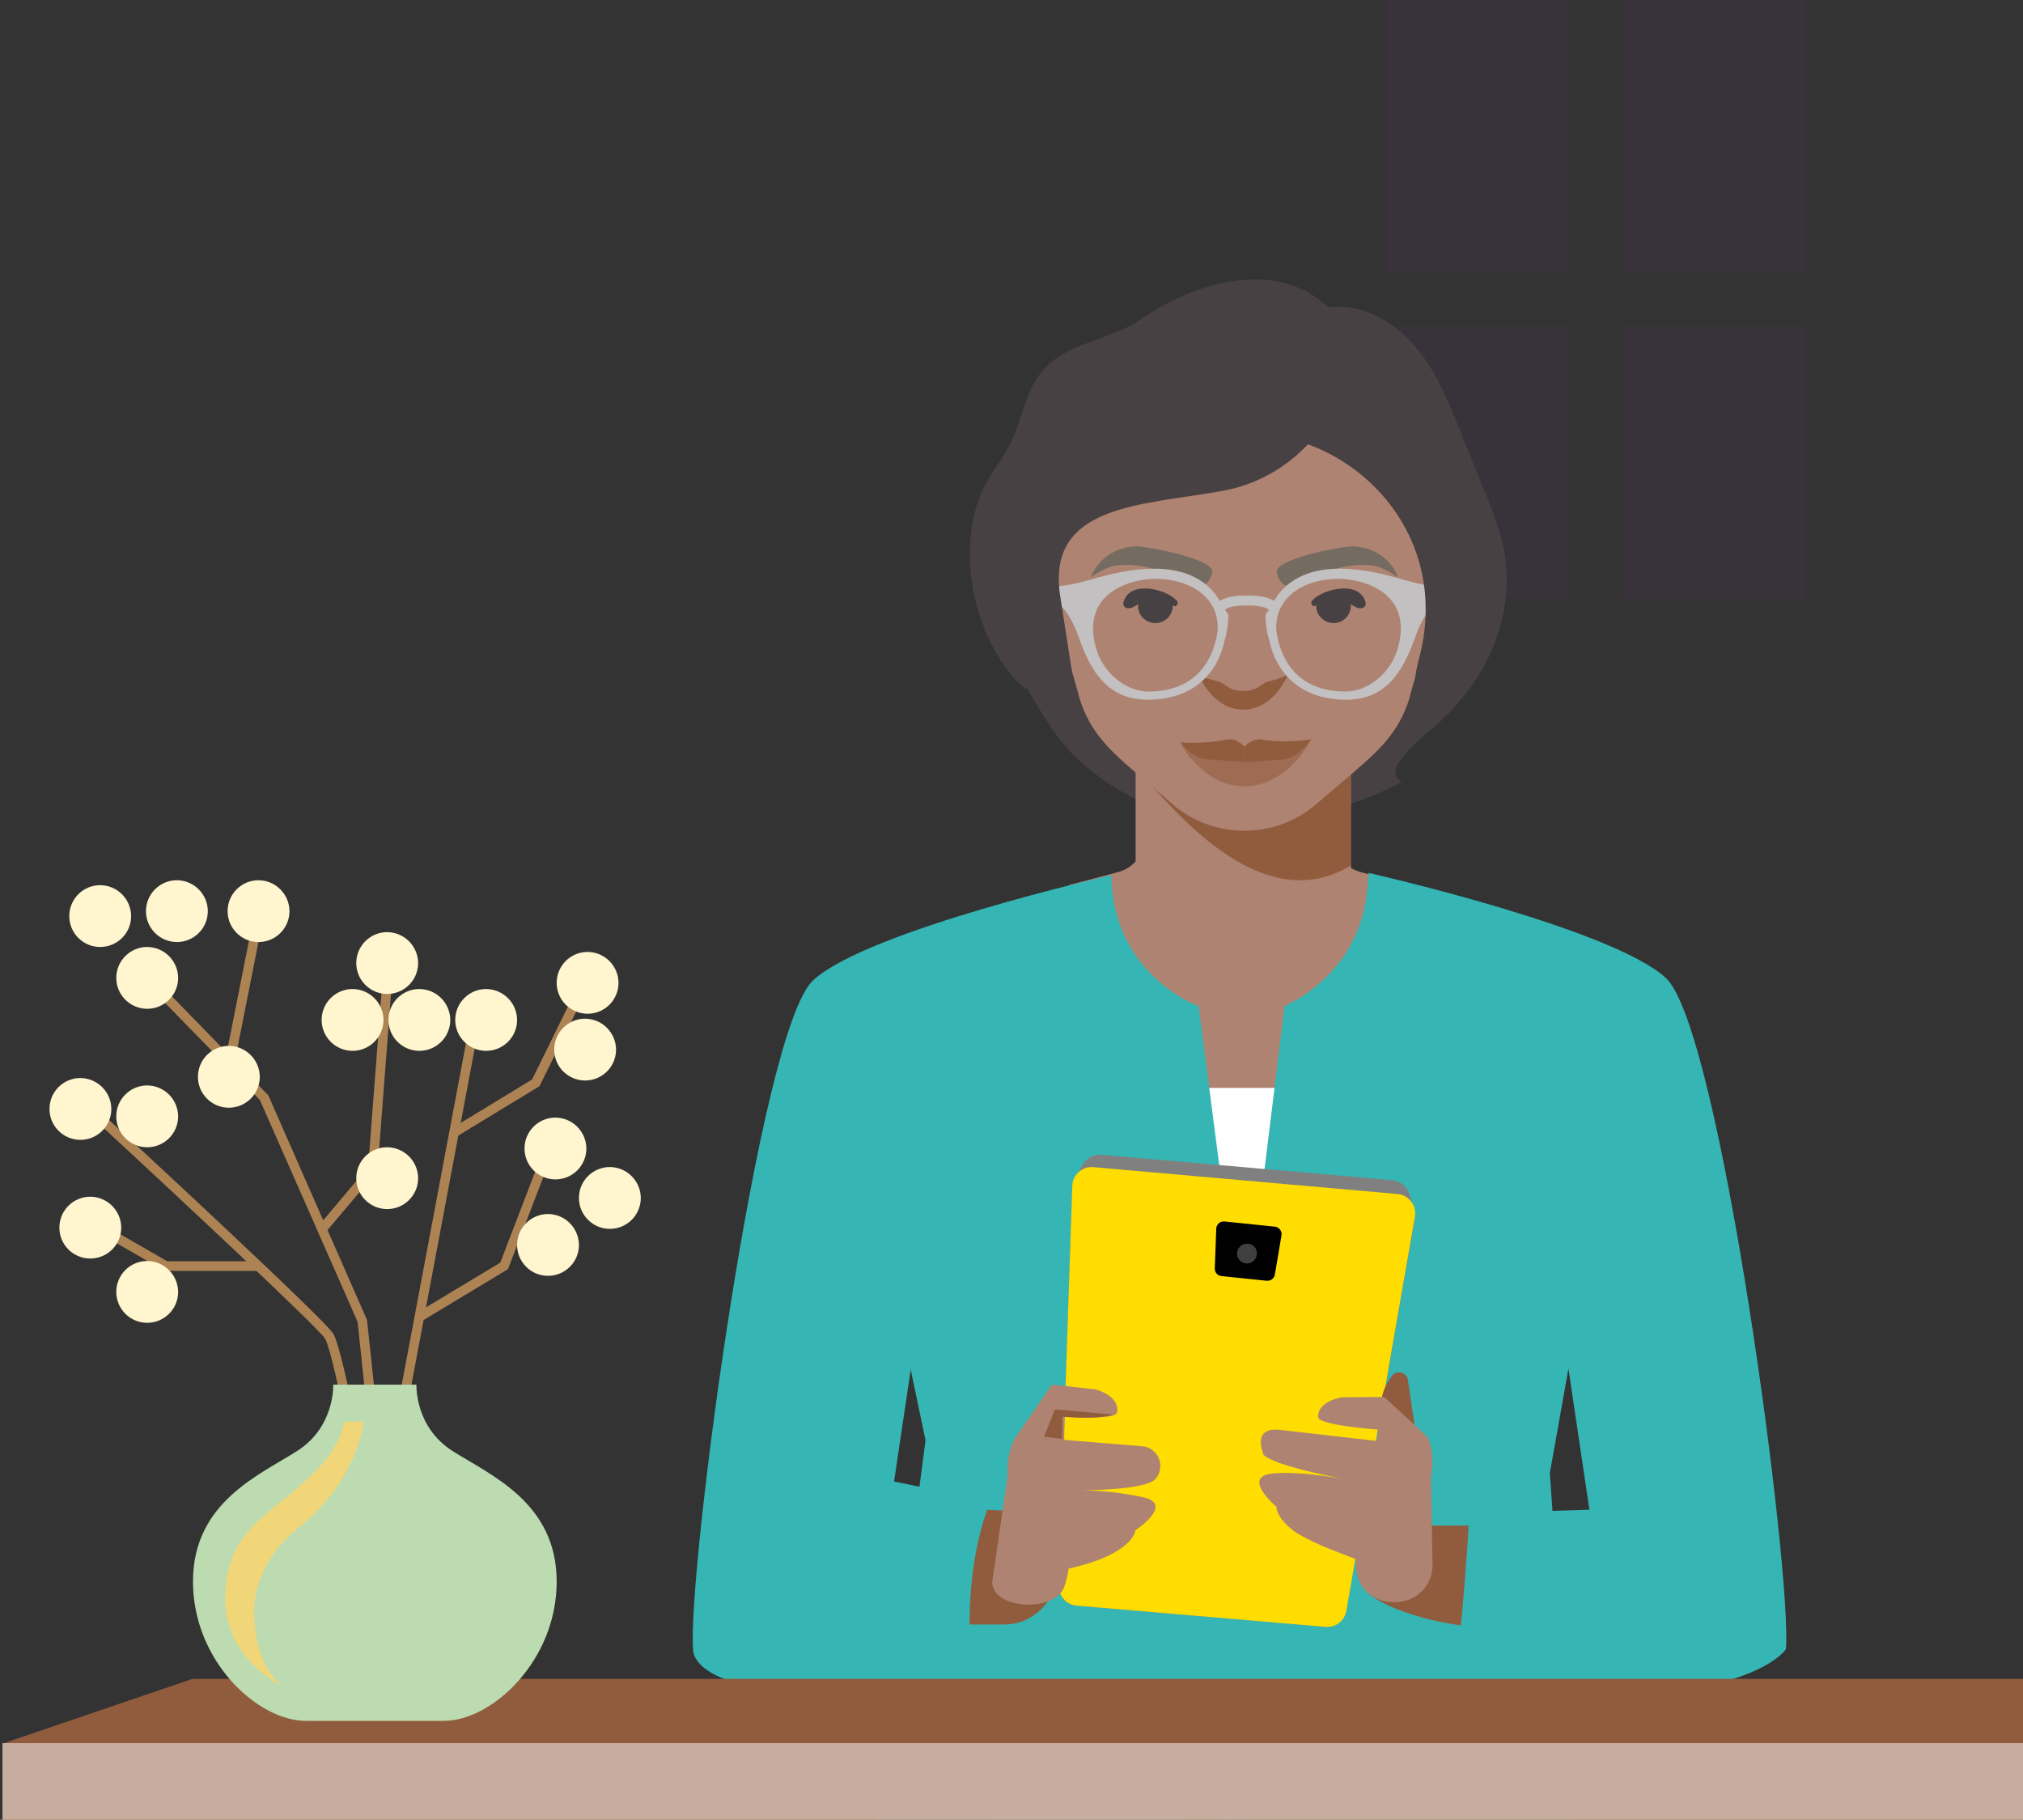 <?xml version="1.0" encoding="UTF-8"?>
<svg width="597px" height="537px" viewBox="0 0 597 537" version="1.1" xmlns="http://www.w3.org/2000/svg" xmlns:xlink="http://www.w3.org/1999/xlink">
    <rect x="0" y="0" width="597" height="537" fill="#333333" stroke="none"/>
    <title>hero-receive-2</title>
    <g id="Page-1" stroke="none" stroke-width="1" fill="none" fill-rule="evenodd">
        <g id="H2SMO-/-Desktop" transform="translate(-683, -183)">
            <g id="Hero-receive-15-15" transform="translate(683, 183)">
                <rect id="Rectangle" x="0" y="0" width="582.64" height="537"></rect>
                <rect id="Rectangle" fill="#38323A" fill-rule="nonzero" x="408.87" y="0" width="54.029" height="80.258"></rect>
                <rect id="Rectangle" fill="#38323A" fill-rule="nonzero" x="478.962" y="0" width="54.029" height="80.258"></rect>
                <rect id="Rectangle" fill="#38323A" fill-rule="nonzero" x="478.962" y="96.31" width="54.029" height="80.258"></rect>
                <rect id="Rectangle" fill="#38323A" fill-rule="nonzero" x="408.87" y="96.31" width="54.029" height="80.258"></rect>
                <polygon id="Path" fill="#35B6B4" fill-rule="nonzero" points="258.464 355.06 273.133 425.038 258.464 537 464.493 536.941 457.37 434.661 477.502 321.762"></polygon>
                <path d="M297.203,140.216 C295.127,152.79 294.139,165.52 294.249,178.264 C294.328,187.49 296.494,190.436 300.738,198.613 C304.774,206.385 311.194,217.618 317.584,223.59 C346.138,250.287 383.495,246.094 413.664,230.808 C412.731,230.292 412.073,229.39 411.864,228.341 C411.656,227.293 411.918,226.206 412.581,225.37 C417.888,217.321 426.316,213.504 430.914,206.237 C433.336,202.43 434.341,197.902 435.148,193.442 C436.643,185.237 437.574,176.938 437.935,168.604 C438.279,160.645 438.102,152.566 436.133,144.874 C432.126,129.189 421.072,116.274 406.232,109.939 C391.393,103.604 374.462,104.574 360.435,112.56" id="Path" fill="#474143" fill-rule="nonzero"></path>
                <rect id="Rectangle" fill="#AE8371" fill-rule="nonzero" x="335.128" y="216.697" width="63.521" height="58.37"></rect>
                <path d="M410.157,259.617 L401.61,257.363 C397.442,256.265 394.299,252.821 393.575,248.557 L385.697,202.105 L345.796,202.105 L337.919,248.557 C337.198,252.819 334.059,256.264 329.893,257.363 L315.467,261.169 C315.467,261.169 311.686,366.131 368.1,364.797 C424.514,363.463 410.157,259.617 410.157,259.617 Z" id="Path" fill="#AE8371" fill-rule="nonzero"></path>
                <polygon id="Path" fill="#FFFFFF" fill-rule="nonzero" points="440.996 435.426 417.414 321.033 365.793 321.033 314.162 321.033 290.59 435.426 365.793 523.137"></polygon>
                <path d="M450.161,366.86 C455.186,346.092 454.911,333.583 454.911,333.583 C439.953,316.146 440.022,271.72 403.733,258.285 C403.555,287.078 379.1,296.856 379.1,296.856 L366.734,397.19 L353.727,296.935 C353.727,296.935 328.434,287.965 327.951,258.285 C317.763,259.951 294.716,277.999 279.079,300.858 C279.079,300.858 284.36,296.146 285.691,315.259 C287.021,334.372 269.768,333.583 269.768,333.583 L265.766,350.478 C265.61,368.802 276.606,395.682 274.872,410.902 C271.108,443.863 271.541,442.631 271.807,455.327 C272.211,474.056 301.564,455.485 298.224,500.167 C298.224,500.167 323.192,539.595 368.566,536.864 C413.941,534.134 429.391,514.745 429.391,514.745 C429.391,514.745 454.083,410.261 457.059,350.665" id="Path" fill="#35B6B4" fill-rule="nonzero"></path>
                <path d="M339.216,231.419 C344.202,235.492 371.346,272.199 398.649,255.343 L398.649,212.319 L335.128,216.699 L339.216,231.419 Z" id="Path" fill="#905C3D" fill-rule="nonzero"></path>
                <path d="M432.742,160.111 C429.368,155.214 422.58,160.111 422.58,160.111 C421.732,152.273 420.052,144.548 417.568,137.067 C406.518,103.832 375.144,121.355 367.251,121.355 C359.359,121.355 327.975,103.832 316.935,137.067 C314.45,144.548 312.767,152.273 311.913,160.111 C311.913,160.111 305.135,155.214 301.761,160.111 C298.387,165.009 304.267,200.579 315.326,194.454 L317.931,203.666 C320.634,214.946 326.682,220.744 335.167,228.006 L346.039,237.336 C358.242,247.757 376.182,247.757 388.384,237.336 L399.316,228.006 C407.811,220.744 413.858,214.946 416.562,203.666 L419.166,194.454 C430.236,200.579 436.126,164.999 432.742,160.111 Z" id="Path" fill="#AE8371" fill-rule="nonzero"></path>
                <path d="M374.216,201.104 C371.988,201.675 371.446,203.889 366.893,203.889 C362.34,203.889 361.788,201.675 359.56,201.104 C356.88,200.415 354.297,199.785 353.381,198.457 C354.475,200.907 358.506,209.401 366.893,209.401 C375.28,209.401 379.301,200.907 380.395,198.457 C379.479,199.785 376.897,200.454 374.216,201.104 Z" id="Path" fill="#905C3D" fill-rule="nonzero"></path>
                <path d="M389.531,175.735 C388.819,176.611 388.43,177.7 388.427,178.824 C388.43,180.993 389.837,182.918 391.921,183.605 C394.005,184.291 396.3,183.585 397.621,181.852 C398.942,180.118 398.994,177.744 397.749,175.957 C396.727,176.36 396.042,175.109 394.519,175.109 C392.73,175.109 390.522,176.259 389.531,175.735 Z" id="Path" fill="#474143" fill-rule="nonzero"></path>
                <path d="M388.207,178.711 C390.78,176.632 395.028,176.507 397.951,177.942 C399.306,178.608 400.562,179.845 402.141,179.387 C402.783,179.186 403.158,178.477 402.989,177.786 C401.274,171.101 390.322,173.721 387.194,177.256 C386.541,177.984 387.418,179.335 388.246,178.711 L388.207,178.711 Z" id="Path" fill="#474143" fill-rule="nonzero"></path>
                <path d="M397.552,161.342 C392.664,161.93 375.934,165.262 376.775,168.986 C377.211,170.946 378.635,173.112 380.515,172.906 C382.577,172.502 384.586,171.864 386.501,171.005 C389.815,169.682 392.526,168.163 396.048,167.389 C399.224,166.693 403.379,166.301 406.585,167.193 C408.712,167.94 410.713,169 412.521,170.339 C410.473,164.331 403.706,160.588 397.552,161.342 Z" id="Path" fill="#746B61" fill-rule="nonzero"></path>
                <path d="M345,175.733 C346.613,177.773 346.396,180.684 344.499,182.47 C342.601,184.256 339.639,184.335 337.646,182.654 C335.652,180.973 335.274,178.078 336.772,175.955 C337.794,176.358 338.489,175.109 340.012,175.109 C341.791,175.109 344.009,176.257 345,175.733 Z" id="Path" fill="#474143" fill-rule="nonzero"></path>
                <path d="M347.275,177.256 C344.145,173.721 333.227,171.101 331.515,177.786 C331.352,178.476 331.724,179.181 332.361,179.387 C333.936,179.845 335.2,178.608 336.542,177.942 C339.458,176.507 343.658,176.684 346.264,178.711 C347.081,179.356 347.965,177.994 347.314,177.256 L347.275,177.256 Z" id="Path" fill="#474143" fill-rule="nonzero"></path>
                <path d="M336.96,161.342 C341.846,161.93 358.572,165.262 357.731,168.986 C357.296,170.946 355.871,173.112 353.982,172.906 C351.921,172.502 349.913,171.864 347.998,171.005 C344.685,169.682 341.975,168.163 338.464,167.389 C335.279,166.693 331.125,166.301 327.92,167.193 C325.794,167.942 323.794,169.002 321.985,170.339 C324.043,164.331 330.808,160.588 336.96,161.342 Z" id="Path" fill="#746B61" fill-rule="nonzero"></path>
                <path d="M395.075,167.812 C385.516,167.812 379.029,171.788 376.016,177.331 C373.467,175.734 369.913,175.734 367.983,175.734 C366.054,175.734 362.5,175.734 359.95,177.331 C356.938,171.788 350.45,167.812 340.892,167.812 C327.611,167.812 319.5,172.993 311.033,172.993 L311.033,177.781 C312.717,177.781 315.838,180.944 318.417,188.259 C321.951,198.257 326.981,206.482 338.726,206.482 C350.47,206.482 359.015,200.382 361.486,188.611 C362.155,186.653 362.697,181.933 362.392,181.218 C362.086,180.503 361.279,180.102 361.703,179.73 C363.563,178.682 366.546,178.682 367.983,178.682 C369.421,178.682 372.403,178.682 374.264,179.73 C374.687,180.102 373.929,180.396 373.575,181.218 C373.22,182.041 373.821,186.682 374.481,188.611 C376.961,200.362 385.487,206.482 397.241,206.482 C408.995,206.482 413.976,198.257 417.55,188.259 C420.129,180.944 423.25,177.781 424.933,177.781 L424.933,173.012 C416.467,173.012 408.355,167.812 395.075,167.812 Z M359.025,187.975 C356.839,198.345 349.751,204.064 338.962,204.064 C332.15,204.064 325.633,198.492 323.585,191.706 C318.535,174.99 333.607,170.819 340.921,170.819 C353.217,170.819 361.073,178.241 359.025,187.975 Z M412.381,191.706 C410.334,198.492 403.827,204.064 397.005,204.064 C386.176,204.064 379.127,198.345 376.952,187.975 C374.894,178.241 382.75,170.819 395.045,170.819 C402.36,170.819 417.441,174.971 412.381,191.706 Z" id="Shape" fill="#C2C0C0" fill-rule="nonzero"></path>
                <path d="M386.967,218.156 C385.478,218.458 377.795,219.323 372.435,218.237 C369.665,217.673 367.253,220.329 367.253,220.329 L367.253,226.182 L380.266,224.905 L383.353,223.436 L386.967,218.156" id="Path" fill="#905C3D" fill-rule="nonzero"></path>
                <path d="M367.253,224.819 C370.975,224.819 374.053,224.302 378.291,224.123 C383.075,223.924 386.967,218.156 386.967,218.156 C386.967,218.156 380.127,232.019 367.253,232.019" id="Path" fill="#9E6C52" fill-rule="nonzero"></path>
                <path d="M348.309,219.05 C352.938,219.386 357.589,219.112 362.151,218.235 C364.878,217.671 367.253,220.327 367.253,220.327 L367.253,226.182 L354.438,224.904 L351.202,223.577 L348.27,219.05" id="Path" fill="#905C3D" fill-rule="nonzero"></path>
                <path d="M367.253,224.776 C363.59,224.776 360.543,224.25 356.371,224.068 C351.639,223.866 348.27,218.886 348.27,218.886 C348.27,218.886 354.558,232.019 367.253,232.019" id="Path" fill="#9E6C52" fill-rule="nonzero"></path>
                <path d="M296.445,479.36 L258.464,479.36 L260.039,440.69 C284.785,446.129 301.985,447.081 312.494,444.067 L312.494,462.209 C312.474,471.654 305.301,479.36 296.445,479.36 Z" id="Path" fill="#905C3D" fill-rule="nonzero"></path>
                <path d="M417.15,356.443 L416.038,352.623 L416.038,352.623 C415.409,350.261 413.391,348.531 410.962,348.271 L325.21,340.76 C322.885,340.537 320.645,341.691 319.475,343.713 L316.996,348.193 L316.996,348.193 C316.652,348.917 316.461,349.705 316.435,350.506 L312.5,467.907 C312.362,470.893 314.559,473.476 317.527,473.814 L391.199,480.066 C394.173,480.337 396.849,478.26 397.328,475.311 L417.553,359.662 C417.736,358.577 417.599,357.462 417.16,356.452" id="Path" fill="#808080" fill-rule="nonzero"></path>
                <path d="M391.193,480.066 L317.526,473.79 C314.561,473.445 312.366,470.855 312.499,467.859 L316.434,349.997 C316.469,348.408 317.157,346.905 318.335,345.845 C319.513,344.785 321.076,344.263 322.651,344.403 L412.617,352.359 C414.182,352.556 415.598,353.393 416.529,354.672 C417.46,355.952 417.824,357.561 417.535,359.12 L397.321,475.292 C396.842,478.253 394.166,480.338 391.193,480.066" id="Path" fill="#FFDD00" fill-rule="nonzero"></path>
                <path d="M373.779,377.934 L360.442,376.558 C359.288,376.427 358.436,375.425 358.495,374.271 L358.923,362.592 C358.937,361.981 359.204,361.403 359.662,360.995 C360.119,360.588 360.726,360.387 361.337,360.441 L376.223,361.972 C376.836,362.04 377.393,362.358 377.762,362.85 C378.131,363.342 378.279,363.965 378.17,364.569 L376.223,376.093 C376.034,377.233 374.994,378.036 373.838,377.934" id="Path" fill="#000000" fill-rule="nonzero"></path>
                <path d="M370.901,369.8 C370.95,371.017 370.237,372.137 369.112,372.609 C367.988,373.08 366.688,372.803 365.854,371.914 C365.019,371.026 364.825,369.712 365.367,368.621 C365.909,367.529 367.072,366.888 368.285,367.014 C369.775,367.066 370.944,368.31 370.901,369.8" id="Path" fill="#404040" fill-rule="nonzero"></path>
                <path d="M335.098,451.521 C335.098,451.521 334.726,458.554 315.381,462.874 C315.104,464.682 314.671,466.462 314.086,468.193 C311.439,475.791 293.408,475.128 292.78,467.084 L297.349,435.384 C297.059,431.708 297.736,428.021 299.31,424.695 L310.39,408.587 L323.342,409.994 C323.342,409.994 330.539,411.856 329.676,416.76 C329.274,419.098 315.282,418.107 314.233,418.047 L314.165,418.047 L314.047,424.893 L337.079,426.785 C339.122,426.934 340.933,428.167 341.837,430.024 C342.741,431.881 342.602,434.084 341.471,435.81 C341.292,436.07 341.092,436.315 340.873,436.543 C337.745,439.762 319.42,439.762 319.42,439.762 C325.469,439.869 331.494,440.562 337.412,441.833 C346.668,443.933 335.098,451.521 335.098,451.521 Z" id="Path" fill="#AE8371" fill-rule="nonzero"></path>
                <path d="M313.443,424.639 L308.113,423.947 L311.311,415.883 L328.556,417.448 C325.003,418.456 319.801,418.542 313.601,418.062 L313.532,418.062 L313.443,424.639 Z" id="Path" fill="#905C3D" fill-rule="nonzero"></path>
                <path d="M443.024,450.175 L420.383,450.175 L403.759,470.222 C403.759,470.222 413.625,479.017 441.988,480.751 C470.351,482.484 443.024,450.75 443.024,450.75" id="Path" fill="#905C3D" fill-rule="nonzero"></path>
                <path d="M407.41,415.509 C407.458,412.016 408.676,408.632 410.882,405.868 C411.533,405.092 412.596,404.764 413.59,405.03 C414.585,405.296 415.323,406.107 415.47,407.096 L417.632,421.72 L407.41,415.509 Z" id="Path" fill="#905C3D" fill-rule="nonzero"></path>
                <path d="M422.74,461.714 C422.851,466.603 419.653,470.957 414.944,472.325 L414.865,472.325 C408.9,474.013 399.461,471.412 400.101,460.075 C397.837,459.26 395.012,458.112 392.226,457.003 L392.226,457.003 C388.955,455.718 385.787,454.189 382.747,452.429 C376.418,448.061 376.674,444.626 376.674,444.626 C376.674,444.626 366.073,435.704 375.621,434.81 C385.168,433.917 399.786,437.058 399.786,437.058 C399.786,437.058 375.552,432.739 372.845,429.206 C372.746,429.08 372.654,428.949 372.569,428.813 C374.095,431.198 368.278,421.452 377.068,421.864 L406.223,425.211 L406.814,421.864 C405.76,421.785 389.096,420.549 389.007,418.203 C388.781,413.295 396.173,412.314 396.173,412.314 L408.497,412.235 L420.683,423.474 L421.667,424.818 C422.825,428.299 423.043,432.024 422.297,435.615 L422.74,461.714 Z" id="Path" fill="#AE8371" fill-rule="nonzero"></path>
                <path d="M398.573,99.228 C399.857,117.987 384.744,140.279 361.422,144.722 C338.101,149.165 308.566,148.276 312.873,175.92 L317.18,203.564 L300.032,198.627 C300.032,198.627 279.427,140.961 321.368,120.8 C363.309,100.64 398.573,99.228 398.573,99.228 Z" id="Path" fill="#474143" fill-rule="nonzero"></path>
                <path d="M333.623,141.642 C313.013,152.923 303.177,180.033 302.733,203.564 C286.948,189.831 281.196,160.062 291.111,142.334 C293.292,138.449 296.113,134.949 298.116,130.964 C301.658,123.876 302.556,115.353 307.705,109.342 C314.908,100.918 327.802,100.444 336.889,94.106 C353.394,82.608 383.337,73.008 398.649,99.05" id="Path" fill="#474143" fill-rule="nonzero"></path>
                <path d="M376.745,100.339 C380.529,92.93 390.167,89.364 398.651,90.777 C407.136,92.189 414.359,97.751 419.405,104.439 C424.45,111.127 427.594,118.911 430.698,126.597 L438.345,145.574 C440.401,150.333 442.097,155.24 443.42,160.254 C448.081,180.012 439.114,202.239 422.341,214.508 C418.804,204.896 416.044,204.491 418.695,194.642 C427.663,161.331 405.47,135.518 380.687,129.511" id="Path" fill="#474143" fill-rule="nonzero"></path>
                <path d="M403.759,257.556 C403.759,257.556 475.483,273.774 491.59,288.571 C507.697,303.368 528.965,464.88 527.027,486.666 C527.027,486.666 512.858,508.461 429.507,495.876 C429.507,495.876 432.354,470.211 433.62,446.579 L469.047,445.503 L457.271,366.287 L403.759,257.556 Z" id="Path" fill="#35B6B4" fill-rule="nonzero"></path>
                <path d="M327.826,258.285 C327.826,258.285 256.102,274.473 239.995,289.243 C223.888,304.012 202.629,465.223 204.558,486.969 C204.558,486.969 203.569,507.561 286.931,494.999 C286.931,494.999 282.976,465.943 292.31,442.917 L263.844,437.182 L274.315,366.814 L327.826,258.285 Z" id="Path" fill="#35B6B4" fill-rule="nonzero"></path>
                <polygon id="Path" fill="#905C3D" fill-rule="nonzero" points="641.909 495.412 579.071 495.412 216.808 495.412 56.821 495.412 0.73 514.525 0.73 537 698 537 698 514.525"></polygon>
                <rect id="Rectangle" fill="#C7AD9E" fill-rule="nonzero" x="0.73" y="514.382" width="697.27" height="22.618"></rect>
                <polygon id="Path" fill="#AE8354" fill-rule="nonzero" points="115.931 437.772 113.169 437.24 138.873 300.603 141.644 301.125"></polygon>
                <path d="M105.274,436.312 C102.529,421.416 97.779,398.113 95.932,395.031 C94.086,391.949 52.819,353.374 25.554,328.214 L27.47,326.14 C34.442,332.571 95.685,389.114 98.361,393.579 C101.038,398.044 107.348,431.956 108.059,435.799 L105.274,436.312 Z" id="Path" fill="#AE8354" fill-rule="nonzero"></path>
                <polygon id="Path" fill="#AE8354" fill-rule="nonzero" points="110.348 435.583 105.526 390.042 76.694 324.604 42.347 289.446 44.377 287.47 79.189 323.231 108.318 389.528 113.169 435.287"></polygon>
                <polygon id="Rectangle" fill="#AE8354" fill-rule="nonzero" transform="translate(72.396, 290.259) rotate(-78.8) translate(-72.396, -290.259) " points="50.813 288.846 93.979 288.848 93.98 291.671 50.813 291.669"></polygon>
                <polygon id="Path" fill="#AE8354" fill-rule="nonzero" points="96.334 363.351 94.186 361.522 108.651 344.368 113.282 283.822 116.09 284.04 111.4 345.495"></polygon>
                <polygon id="Path" fill="#AE8354" fill-rule="nonzero" points="124.835 389.617 123.391 387.186 147.629 372.592 162.385 334.166 165.008 335.193 149.898 374.519"></polygon>
                <polygon id="Path" fill="#AE8354" fill-rule="nonzero" points="76.663 375.024 48.593 375.024 26.285 362.165 27.69 359.702 49.34 372.186 76.663 372.186"></polygon>
                <polygon id="Path" fill="#AE8354" fill-rule="nonzero" points="134.372 335.625 132.883 333.231 157.033 318.535 171.938 288.2 174.5 289.426 159.227 320.497 158.88 320.713"></polygon>
                <path d="M35.776,362.375 C35.71,367.396 31.595,371.42 26.571,371.376 C21.546,371.332 17.501,367.238 17.523,362.217 C17.545,357.196 21.624,353.136 26.649,353.136 C31.72,353.174 35.804,357.308 35.776,362.375 Z" id="Path" fill="#FFF6D0" fill-rule="nonzero"></path>
                <path d="M32.855,327.374 C32.779,332.392 28.659,336.405 23.637,336.354 C18.615,336.303 14.577,332.207 14.603,327.189 C14.628,322.17 18.706,318.115 23.728,318.114 C26.168,318.133 28.499,319.118 30.211,320.855 C31.923,322.592 32.874,324.936 32.855,327.374 L32.855,327.374 Z" id="Path" fill="#FFF6D0" fill-rule="nonzero"></path>
                <path d="M52.569,329.553 C52.498,334.572 48.38,338.59 43.357,338.543 C38.333,338.496 34.293,334.401 34.316,329.381 C34.339,324.361 38.418,320.303 43.442,320.303 C48.517,320.341 52.602,324.481 52.569,329.553 Z" id="Path" fill="#FFF6D0" fill-rule="nonzero"></path>
                <path d="M52.569,288.704 C52.492,293.722 48.372,297.735 43.35,297.684 C38.328,297.633 34.291,293.537 34.316,288.519 C34.341,283.5 38.419,279.445 43.442,279.444 C45.882,279.46 48.215,280.445 49.927,282.182 C51.64,283.919 52.59,286.266 52.569,288.704 Z" id="Path" fill="#FFF6D0" fill-rule="nonzero"></path>
                <path d="M61.33,268.994 C61.259,274.015 57.14,278.034 52.115,277.985 C47.09,277.935 43.05,273.837 43.077,268.816 C43.105,263.794 47.188,259.74 52.213,259.745 C54.65,259.763 56.979,260.748 58.689,262.482 C60.399,264.217 61.349,266.559 61.33,268.994 Z" id="Path" fill="#FFF6D0" fill-rule="nonzero"></path>
                <path d="M38.696,270.453 C38.625,275.473 34.508,279.491 29.484,279.444 C24.461,279.397 20.42,275.302 20.444,270.282 C20.467,265.262 24.546,261.204 29.57,261.204 C34.645,261.242 38.73,265.382 38.696,270.453 Z" id="Path" fill="#FFF6D0" fill-rule="nonzero"></path>
                <path d="M85.424,269.004 C85.348,274.022 81.228,278.036 76.206,277.985 C71.184,277.934 67.146,273.838 67.172,268.819 C67.197,263.8 71.275,259.745 76.297,259.745 C78.737,259.763 81.069,260.749 82.78,262.485 C84.492,264.222 85.443,266.567 85.424,269.004 L85.424,269.004 Z" id="Path" fill="#FFF6D0" fill-rule="nonzero"></path>
                <path d="M76.663,317.879 C76.592,322.898 72.474,326.916 67.451,326.869 C62.428,326.822 58.387,322.727 58.41,317.707 C58.434,312.687 62.512,308.63 67.536,308.629 C72.611,308.667 76.696,312.807 76.663,317.879 Z" id="Path" fill="#FFF6D0" fill-rule="nonzero"></path>
                <path d="M123.391,284.316 C123.32,289.336 119.203,293.354 114.179,293.307 C109.156,293.259 105.115,289.164 105.138,284.144 C105.162,279.124 109.24,275.067 114.264,275.067 C119.339,275.105 123.424,279.245 123.391,284.316 L123.391,284.316 Z" id="Path" fill="#FFF6D0" fill-rule="nonzero"></path>
                <path d="M113.169,301.097 C113.098,306.117 108.981,310.135 103.957,310.088 C98.934,310.041 94.893,305.946 94.916,300.926 C94.94,295.906 99.019,291.848 104.042,291.848 C109.118,291.886 113.202,296.026 113.169,301.097 L113.169,301.097 Z" id="Path" fill="#FFF6D0" fill-rule="nonzero"></path>
                <path d="M132.883,301.107 C132.806,306.126 128.686,310.139 123.664,310.088 C118.642,310.037 114.605,305.941 114.63,300.922 C114.655,295.904 118.733,291.848 123.756,291.848 C126.195,291.866 128.527,292.852 130.238,294.589 C131.95,296.325 132.901,298.67 132.883,301.107 L132.883,301.107 Z" id="Path" fill="#FFF6D0" fill-rule="nonzero"></path>
                <path d="M152.596,301.107 C152.519,306.126 148.4,310.139 143.377,310.088 C138.355,310.037 134.318,305.941 134.343,300.922 C134.368,295.904 138.447,291.848 143.469,291.848 C145.908,291.866 148.24,292.852 149.952,294.589 C151.663,296.325 152.615,298.67 152.596,301.107 L152.596,301.107 Z" id="Path" fill="#FFF6D0" fill-rule="nonzero"></path>
                <path d="M182.531,290.153 C182.46,295.173 178.343,299.191 173.319,299.144 C168.296,299.096 164.255,295.001 164.278,289.981 C164.302,284.961 168.381,280.904 173.404,280.904 C178.48,280.942 182.564,285.081 182.531,290.153 Z" id="Path" fill="#FFF6D0" fill-rule="nonzero"></path>
                <path d="M181.801,309.863 C181.724,314.881 177.605,318.894 172.582,318.843 C167.56,318.792 163.523,314.696 163.548,309.678 C163.573,304.659 167.652,300.604 172.674,300.603 C175.113,300.622 177.445,301.608 179.157,303.344 C180.868,305.081 181.82,307.426 181.801,309.863 L181.801,309.863 Z" id="Path" fill="#FFF6D0" fill-rule="nonzero"></path>
                <path d="M173.039,339.048 C172.963,344.066 168.843,348.079 163.821,348.028 C158.799,347.977 154.762,343.881 154.787,338.863 C154.812,333.844 158.89,329.789 163.913,329.788 C166.352,329.806 168.684,330.792 170.395,332.529 C172.107,334.265 173.058,336.61 173.039,339.048 L173.039,339.048 Z" id="Path" fill="#FFF6D0" fill-rule="nonzero"></path>
                <path d="M170.849,367.493 C170.778,372.512 166.661,376.531 161.637,376.483 C156.614,376.436 152.573,372.341 152.596,367.321 C152.62,362.301 156.699,358.244 161.722,358.243 C166.798,358.282 170.882,362.421 170.849,367.493 Z" id="Path" fill="#FFF6D0" fill-rule="nonzero"></path>
                <path d="M123.391,347.793 C123.32,352.813 119.203,356.831 114.179,356.784 C109.156,356.736 105.115,352.641 105.138,347.621 C105.162,342.601 109.24,338.544 114.264,338.543 C119.339,338.582 123.424,342.721 123.391,347.793 L123.391,347.793 Z" id="Path" fill="#FFF6D0" fill-rule="nonzero"></path>
                <path d="M52.569,381.356 C52.498,386.375 48.38,390.393 43.357,390.346 C38.333,390.299 34.293,386.204 34.316,381.184 C34.339,376.164 38.418,372.106 43.442,372.106 C48.517,372.144 52.602,376.284 52.569,381.356 L52.569,381.356 Z" id="Path" fill="#FFF6D0" fill-rule="nonzero"></path>
                <path d="M189.102,353.63 C189.031,358.649 184.914,362.668 179.89,362.621 C174.867,362.573 170.826,358.478 170.849,353.458 C170.873,348.438 174.952,344.381 179.975,344.38 C185.051,344.419 189.135,348.558 189.102,353.63 Z" id="Path" fill="#FFF6D0" fill-rule="nonzero"></path>
                <path d="M133.507,428.149 C122.332,421.018 122.885,408.587 122.885,408.587 L98.343,408.587 C98.343,408.587 98.896,421.018 87.721,428.149 C76.546,435.28 56.95,443.308 56.95,466.711 C56.95,490.115 76.003,507.815 90.288,507.815 L130.94,507.815 C145.225,507.815 164.278,490.085 164.278,466.711 C164.278,443.338 144.682,435.27 133.507,428.149 Z" id="Path" fill="#BCDBB0" fill-rule="nonzero"></path>
                <path d="M85.846,440.715 C93.036,434.653 99.899,428.373 101.56,419.531 L107.328,419.531 C107.328,419.531 105.668,436.799 88.342,450.595 C72.777,462.987 75.094,477.89 75.094,477.89 C75.094,477.89 75.323,491.39 83.349,497.601 C83.349,497.601 66.441,489.817 66.441,471.887 C66.441,453.957 76.745,448.389 85.846,440.715 Z" id="Path" fill="#F0D679" fill-rule="nonzero" style="mix-blend-mode: screen;"></path>
            </g>
        </g>
    </g>
</svg>